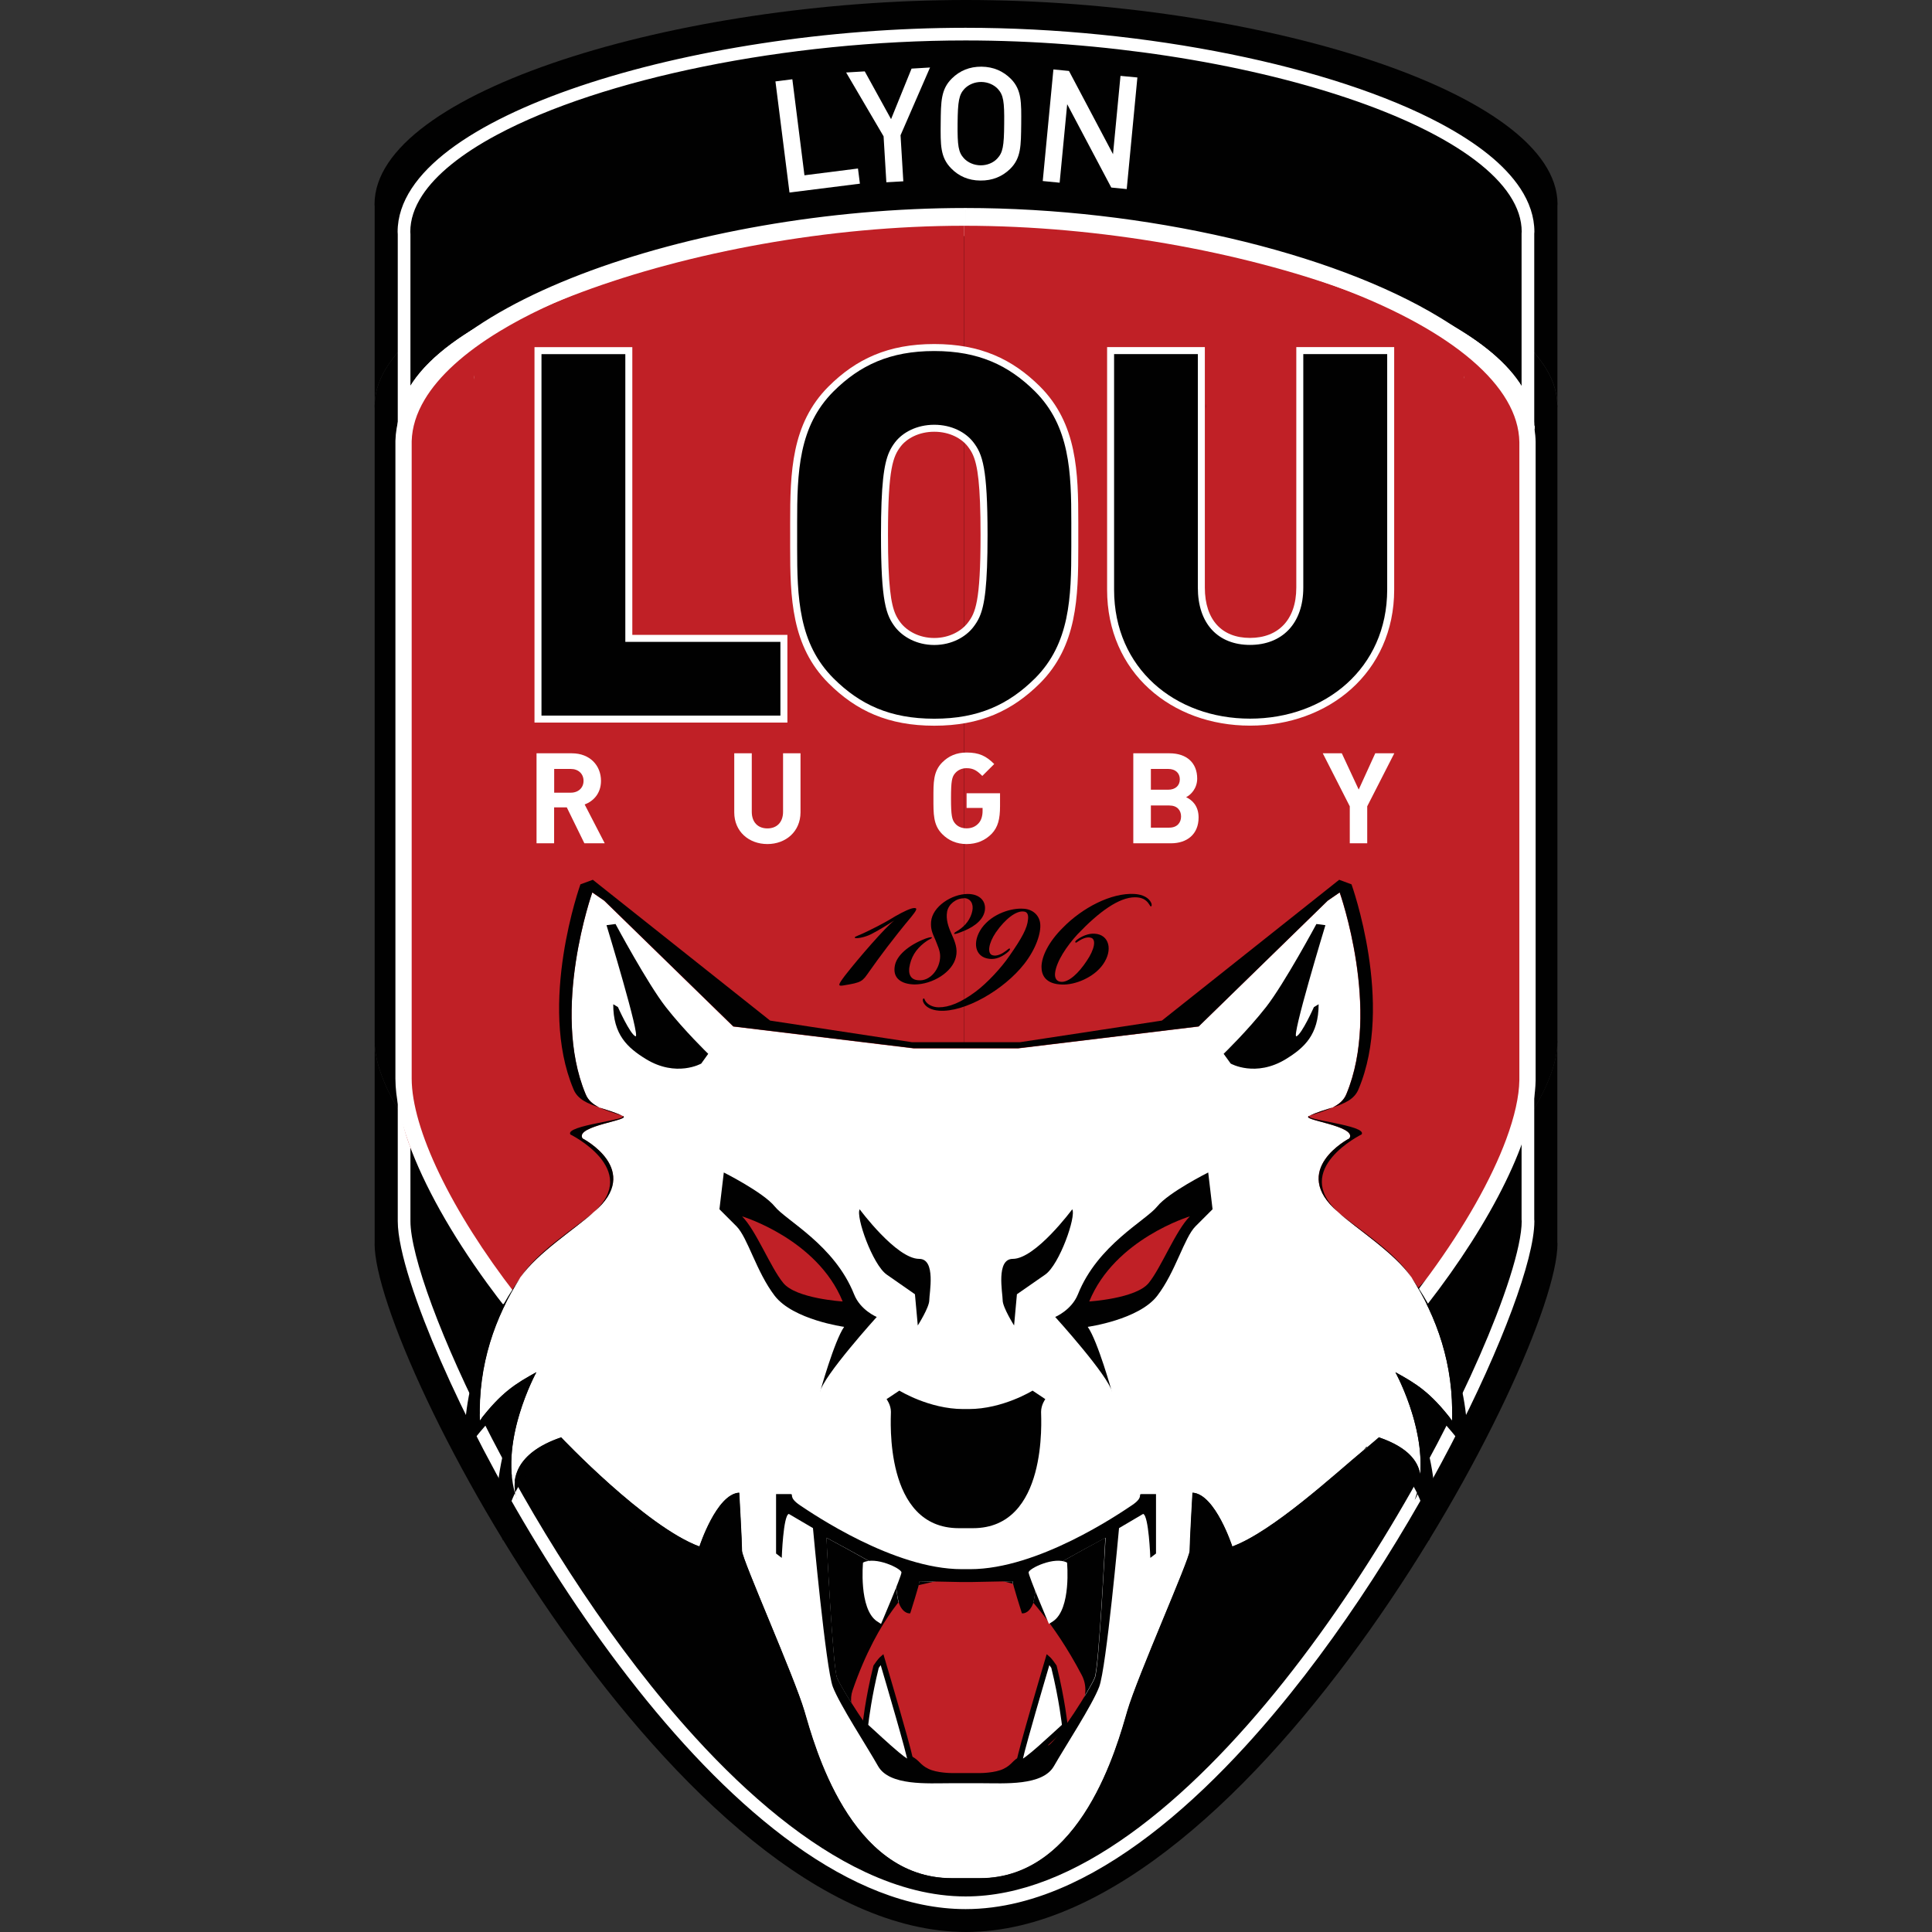 <?xml version="1.0" encoding="utf-8"?>
<!-- Generator: Adobe Illustrator 15.1.0, SVG Export Plug-In  -->
<!DOCTYPE svg PUBLIC "-//W3C//DTD SVG 1.1//EN" "http://www.w3.org/Graphics/SVG/1.1/DTD/svg11.dtd">
<svg version="1.1"
	 xmlns="http://www.w3.org/2000/svg" xmlns:xlink="http://www.w3.org/1999/xlink" xmlns:a="http://ns.adobe.com/AdobeSVGViewerExtensions/3.0/"
	 x="0px" y="0px" width="1000px" height="1000px" viewBox="-193.823 0 1000 1000"
	 overflow="visible" enable-background="new -193.823 0 1000 1000" xml:space="preserve">
<rect x="-193.823" y="0" width="1000" height="1000" fill="#333333" stroke="none"/>
<defs>
</defs>
<path fill="#010101" d="M306.195,104.559c148.243,0,304.871,46.905,306.092,104.957V106.493c0-0.25,0.066-0.537,0.066-0.787
	C612.354,47.333,455.158,0,306.232,0C157.24,0,0.036,47.333,0.036,105.706c0,0.434,0.037,0.825,0.074,1.258v102.087
	C2.045,151.214,158.239,104.559,306.195,104.559"/>
<polyline fill="#010101" points="0.073,539.223 0.11,539.324 0.11,539.15 0.073,539.223 "/>
<path fill="#010101" d="M612.318,539.223c0-0.289-0.067-0.503-0.067-0.76v1.584C612.25,539.758,612.318,539.507,612.318,539.223"/>
<path fill="#010101" d="M306.232,743.328c-148.89,0-305.982-145.63-306.123-204.004v104.419l-0.037,0.073
	C0.073,702.258,157.275,1000,306.232,1000c148.925,0,306.085-297.771,306.085-356.184c0-0.214-0.067-0.497-0.067-0.751V540.08
	C610.994,598.061,454.511,743.328,306.232,743.328"/>
<path fill="#010101" d="M612.318,210.303c0-0.281-0.067-0.537-0.067-0.787v1.582C612.25,210.845,612.318,210.559,612.318,210.303"/>
<path fill="#010101" d="M0,210.303c0,0.434,0.073,0.83,0.073,1.221v-2.472C0.073,209.478,0,209.839,0,210.303"/>
<path fill="#010101" d="M612.25,209.516c-1.257-58.014-157.812-104.957-306.092-104.957c-147.919,0-304.113,46.692-306.048,104.493
	v2.472v327.66v0.141c0.141,58.374,157.197,204.004,306.123,204.004c148.279,0,304.761-145.233,306.055-203.248v-1.617V211.097
	v-1.582H612.25z"/>
<path fill="#010101" d="M305.946,118.896c140.929,0,289.857,45.397,291.076,101.55v-99.69c0-0.249,0.067-0.5,0.067-0.749
	c0-56.513-149.566-102.345-291.143-102.345c-141.579,0-290.68,45.832-290.68,102.345c0,0.391,0.071,0.788,0.071,1.178v98.833
	C17.163,164.008,165.369,118.896,305.946,118.896"/>
<path fill="#FFFFFF" d="M305.946,118.896v3.279c70.109-0.008,142.319,11.316,196.891,29.548
	c27.279,9.104,50.147,19.957,66.051,31.796c7.954,5.914,14.152,12.066,18.339,18.275c4.19,6.219,6.378,12.435,6.518,18.722
	l6.557-0.071v-99.69h-1.41l1.404,0.142l0.006-0.142h-1.41l1.404,0.142l0.005-0.039c0.01-0.101,0.063-0.379,0.068-0.852
	c0.003-7.799-2.601-15.351-7.24-22.42c-8.141-12.381-22.415-23.523-41.113-33.536c-28.058-14.991-66.202-27.361-109.039-36.04
	c-42.834-8.671-90.344-13.625-137.03-13.626C234.8,14.393,161.874,25.876,106.467,44.536c-27.708,9.342-51.04,20.458-67.669,33.024
	c-8.312,6.289-14.962,12.95-19.593,20.031c-4.626,7.069-7.221,14.62-7.217,22.417c0.001,0.396,0.033,0.689,0.049,0.887
	c0.019,0.196,0.023,0.291,0.022,0.292v98.834l6.556,0.106c0.208-6.275,2.447-12.481,6.677-18.685
	c7.38-10.848,20.935-21.463,39.095-31.031c27.229-14.38,64.7-26.483,106.802-34.938c42.106-8.462,88.861-13.299,134.758-13.297
	V118.896v-3.279c-70.643,0.007-143.093,11.312-198.373,29.726c-27.646,9.219-51,20.197-67.778,32.611
	c-8.387,6.214-15.141,12.796-19.92,19.791c-4.773,6.984-7.565,14.44-7.814,22.169l3.277,0.107h3.279v-98.834
	c-0.001-0.396-0.033-0.69-0.05-0.886c-0.019-0.197-0.023-0.292-0.022-0.292c0.004-6.331,2.068-12.575,6.148-18.829
	c7.12-10.936,20.517-21.665,38.615-31.345c27.136-14.55,64.713-26.82,107.027-35.395c42.317-8.583,89.388-13.498,135.611-13.497
	c70.43-0.007,142.962,11.424,197.617,29.809c27.324,9.18,50.175,20.118,65.971,32.041c7.899,5.956,14.022,12.147,18.11,18.39
	c4.093,6.254,6.161,12.497,6.166,18.825h1.411l-1.405-0.142l-0.006,0.142h1.411l-1.405-0.142l-0.004,0.04
	c-0.011,0.101-0.064,0.379-0.068,0.851v99.69h3.278l3.278-0.071c-0.166-7.751-2.899-15.237-7.638-22.249
	c-8.312-12.278-22.67-23.333-41.4-33.266c-28.104-14.871-66.167-27.137-108.858-35.74c-42.688-8.595-89.984-13.502-136.458-13.504
	V118.896z"/>
<polygon fill="#FFFFFF" points="15.337,530.764 11.844,530.764 11.844,530.907 11.844,530.974 18.831,530.974 18.831,530.764 
	11.844,530.764 15.337,530.764 11.844,530.764 11.844,530.974 18.831,530.974 18.831,530.907 18.831,530.764 11.844,530.764 "/>
<path fill="#010101" d="M597.089,530.907c0-0.323-0.067-0.573-0.067-0.788v1.542C597.022,531.371,597.089,531.121,597.089,530.907"
	/>
<path fill="#FFFFFF" d="M597.089,530.907h3.494c0-0.403-0.043-0.722-0.062-0.884l-0.012-0.088v-0.003l-2.093,0.187h2.1l-0.007-0.187
	l-2.093,0.187h2.1h-6.988v1.542h6.988h-1.229l1.225,0.114l0.004-0.114h-1.229l1.225,0.114l-0.033-0.003l0.033,0.003l-0.033-0.003
	l0.033,0.003c-0.006-0.032,0.06-0.25,0.071-0.868H597.089h-3.494h1.942l-1.932-0.21l-0.011,0.21h1.942l-1.932-0.21l-0.001,0.004
	c-0.004,0.059-0.074,0.416-0.077,0.96h6.988v-1.542h-6.988c0.006,0.476,0.056,0.702,0.063,0.802l0.007,0.06l0.846-0.073h-0.849
	l0.003,0.073l0.846-0.073h-0.849H597.089z"/>
<path fill="#010101" d="M305.982,731.539c-141.436,0-290.503-144.086-290.645-200.593v101.051v0.067
	c0,56.473,149.068,352.811,290.645,352.811c141.541,0,291.107-296.338,291.107-352.811c0-0.287-0.067-0.504-0.067-0.755v-99.648
	C595.875,587.811,446.875,731.539,305.982,731.539"/>
<path fill="#FFFFFF" d="M305.982,731.539v-3.279c-34.799,0.003-70.224-8.874-103.78-23.136
	c-50.332-21.378-96.426-54.873-129.818-88.198c-16.696-16.655-30.22-33.271-39.507-48.215c-4.646-7.471-8.23-14.521-10.633-20.909
	c-2.409-6.386-3.62-12.106-3.628-16.862l-6.558,0.007v101.051v0.067c0.004,3.884,0.626,8.532,1.782,13.953
	c2.17,10.15,6.244,22.992,11.971,37.795c20.047,51.774,60.376,127.495,110.419,190.542c25.028,31.518,52.478,59.861,81.144,80.421
	c14.334,10.277,28.979,18.607,43.798,24.385c14.817,5.775,29.82,8.994,44.81,8.994c18.27-0.002,36.56-4.781,54.53-13.15
	c31.45-14.659,62.011-40.281,90.297-71.186c42.415-46.365,79.695-104.675,106.447-156.119
	c13.373-25.725,24.109-49.725,31.524-69.697c3.71-9.988,6.589-18.968,8.554-26.686c1.961-7.726,3.026-14.156,3.034-19.252
	c0-0.401-0.047-0.71-0.065-0.842l-0.01-0.066v-0.01l-1.444,0.163h1.452l-0.008-0.163l-1.444,0.163h1.452v-99.648l-6.557-0.067
	c-0.117,6.31-2.396,14.33-6.735,23.359c-7.574,15.822-21.341,34.719-39.627,54.008c-27.431,28.95-65.027,58.848-107.148,81.436
	c-42.125,22.602-88.759,37.873-134.252,37.863V731.539v3.279c35.785-0.003,71.926-9.115,106.035-23.597
	c51.166-21.732,97.795-55.548,131.871-89.314c17.038-16.89,30.936-33.763,40.695-49.198c4.878-7.72,8.724-15.082,11.401-21.947
	c2.672-6.865,4.191-13.237,4.315-19.033l-3.278-0.067h-3.278v99.648c0.001,0.423,0.051,0.707,0.065,0.813l0.006,0.054l0.001,0.006
	l1.116-0.118h-1.122l0.006,0.118l1.116-0.118h-1.122c0.003,3.172-0.54,7.457-1.642,12.58c-2.059,9.623-6.049,22.22-11.708,36.798
	c-19.812,51.062-60.083,126.464-109.706,188.833c-24.807,31.188-51.957,59.125-79.947,79.17
	c-13.994,10.023-28.193,18.074-42.392,23.605c-14.201,5.531-28.393,8.545-42.434,8.545c-17.12,0-34.461-4.479-51.751-12.537
	c-30.255-14.087-60.267-39.156-88.125-69.665C124.304,853.64,87.323,795.71,60.866,744.679
	c-13.23-25.515-23.835-49.31-31.108-68.956c-3.636-9.822-6.438-18.608-8.319-26.021c-1.885-7.403-2.83-13.467-2.822-17.637v-0.067
	V530.946l-6.559,0.008c0.032,7.784,2.55,16.596,7.037,26.223c7.87,16.83,21.883,36.19,40.434,55.925
	c27.828,29.582,65.875,59.938,108.742,82.97c42.864,23.021,90.565,38.737,137.711,38.747V731.539z"/>
<path fill="#010101" d="M597.089,221.197c0-0.25-0.067-0.5-0.067-0.788v1.545C597.022,221.699,597.089,221.449,597.089,221.197"/>
<path fill="#FFFFFF" d="M597.089,221.197h3.494c-0.003-0.439-0.051-0.711-0.062-0.829l-0.009-0.062l-0.048,0.005l0.048-0.003v-0.002
	l-0.048,0.005l0.048-0.003l-1.381,0.103h1.385l-0.004-0.103l-1.381,0.103h1.385h-6.988v1.543h6.988h-1.563l1.557,0.155l0.007-0.155
	h-1.563l1.557,0.155v-0.001c-0.002-0.04,0.066-0.337,0.074-0.912H597.089h-3.494h1.599l-1.591-0.16l-0.008,0.16h1.599l-1.591-0.16
	v0.001c0.002,0.042-0.069,0.346-0.075,0.916h6.988v-1.543h-6.988c0.001,0.417,0.046,0.717,0.063,0.855l0.01,0.076l0.055-0.007
	l-0.055,0.004v0.002l0.055-0.007l-0.055,0.004l1.75-0.143h-1.756l0.006,0.143l1.75-0.143h-1.756H597.089z"/>
<path fill="#010101" d="M15.266,221.197c0,0.396,0.071,0.788,0.071,1.222v-2.436C15.337,220.409,15.266,220.771,15.266,221.197"/>
<path fill="#FFFFFF" d="M15.266,221.197h-3.494c0.017,0.827,0.086,1.179,0.072,1.222h6.987v-2.436h-6.987
	c0,0.018-0.003,0.092-0.021,0.29c-0.018,0.195-0.05,0.513-0.05,0.924H15.266h3.493c0-0.016,0.003-0.091,0.021-0.29
	c0.018-0.195,0.05-0.514,0.05-0.924h-6.987v2.436h6.987c0-0.411-0.032-0.729-0.05-0.935l-0.018-0.227l-0.004-0.061H15.266z"/>
<path fill="#010101" d="M597.022,220.447c-1.184-56.153-150.109-101.55-291.076-101.55c-140.577,0-288.82,45.147-290.609,101.123
	v2.4v308.342v0.213c0.141,56.479,149.208,200.599,290.645,200.599c140.894,0,289.821-143.723,291.04-199.911v-1.542V221.984V220.447
	z"/>
<path fill="#FFFFFF" d="M597.022,220.447l3.278-0.069c-0.161-7.751-2.891-15.237-7.625-22.25
	c-8.306-12.279-22.661-23.334-41.389-33.267c-28.102-14.871-66.165-27.137-108.858-35.74
	c-42.691-8.595-89.997-13.502-136.482-13.504c-70.643,0.007-143.103,11.32-198.387,29.74c-27.647,9.221-51.003,20.2-67.78,32.612
	c-8.386,6.212-15.139,12.793-19.916,19.786c-4.771,6.981-7.56,14.436-7.803,22.16l-0.002,0.052v2.451v308.345v0.21v0.008
	c0.032,7.781,2.551,16.59,7.037,26.215c7.87,16.828,21.883,36.188,40.434,55.923c27.828,29.581,65.875,59.942,108.741,82.979
	c42.865,23.024,90.566,38.745,137.712,38.754c35.785-0.003,71.921-9.114,106.024-23.596c51.158-21.733,97.776-55.55,131.851-89.321
	c17.037-16.891,30.937-33.769,40.698-49.207c4.882-7.723,8.73-15.087,11.413-21.954c2.676-6.869,4.202-13.242,4.332-19.041
	l0.001-0.037v-1.576V221.984v-1.538v-0.035l-0.001-0.035L597.022,220.447h-3.278v1.538v308.135v1.542h3.278l-3.277-0.071
	c-0.125,6.315-2.412,14.341-6.755,23.376c-7.584,15.829-21.354,34.73-39.641,54.022c-27.43,28.955-65.019,58.854-107.133,81.441
	c-42.115,22.604-88.741,37.873-134.234,37.863c-34.799,0.004-70.224-8.875-103.779-23.14
	c-50.333-21.384-96.426-54.885-129.818-88.209c-16.696-16.657-30.22-33.272-39.507-48.217c-4.646-7.469-8.23-14.517-10.633-20.905
	c-2.409-6.384-3.62-12.103-3.628-16.855l0.001,0.004v-0.207V222.419v-2.398h-3.279l3.277,0.104
	c0.204-6.269,2.439-12.471,6.666-18.673c7.377-10.843,20.93-21.457,39.089-31.025c27.23-14.38,64.705-26.487,106.811-34.946
	c42.11-8.465,88.87-13.307,134.766-13.305c70.127-0.008,142.347,11.316,196.917,29.548c27.282,9.104,50.147,19.957,66.045,31.796
	c7.951,5.914,14.148,12.065,18.33,18.274c4.188,6.219,6.371,12.435,6.507,18.721L597.022,220.447h-3.278H597.022z"/>
<path fill="#C02026" d="M305.195,116.851c-140.937,0-289.643,55.542-291.468,108.001v347.372
	c0.14,59.449,149.67,211.271,291.505,211.271h0.03V116.851H305.195z"/>
<path fill="#C02026" d="M305.262,116.851v666.644c141.223-0.036,290.363-151.471,291.474-210.596V223.457
	C595.625,170.782,446.45,116.851,305.262,116.851"/>
<g>
	<defs>
		<rect id="SVGID_1_" x="7.812" y="98.738" width="593.75" height="576.261"/>
	</defs>
	<clipPath id="SVGID_2_">
		<use xlink:href="#SVGID_1_"  overflow="visible"/>
	</clipPath>
	<g clip-path="url(#SVGID_2_)">
		<defs>
			<rect id="SVGID_3_" width="612.25" height="1000.036"/>
		</defs>
		<clipPath id="SVGID_4_">
			<use xlink:href="#SVGID_3_"  overflow="visible"/>
		</clipPath>
		<g clip-path="url(#SVGID_4_)">
			<defs>
				<rect id="SVGID_5_" width="612.5" height="1000"/>
			</defs>
			<clipPath id="SVGID_6_">
				<use xlink:href="#SVGID_5_"  overflow="visible"/>
			</clipPath>
			<path clip-path="url(#SVGID_6_)" fill="#FFFFFF" d="M305.805,111.872v-4.21c-70.829,0.011-143.441,13.058-198.929,34.326
				c-27.748,10.649-51.227,23.335-68.128,37.715c-8.446,7.195-15.258,14.828-20.066,22.918c-4.805,8.081-7.592,16.662-7.838,25.52
				l-0.002,0.06v330.119v0.007c0.028,9.845,2.509,21.15,6.984,33.553c7.843,21.687,21.862,46.741,40.432,72.278
				c27.86,38.289,65.963,77.613,108.967,107.497c21.503,14.937,44.238,27.513,67.557,36.373
				c23.317,8.858,47.234,14.005,71.054,14.005c36.163-0.007,72.533-11.903,106.764-30.708
				c51.346-28.232,97.99-72.049,132.079-115.771c17.041-21.867,30.936-43.71,40.68-63.659c4.872-9.977,8.707-19.481,11.371-28.312
				c2.659-8.833,4.158-16.991,4.284-24.333v-0.034V228.68v-0.034c-0.158-8.888-2.879-17.507-7.639-25.621
				c-8.349-14.213-22.819-27.04-41.635-38.521c-28.237-17.197-66.4-31.344-109.185-41.268
				c-42.779-9.914-90.166-15.573-136.749-15.575V111.872v4.21C375.747,116.071,447.82,129.084,502.2,150
				c27.187,10.442,49.937,22.879,65.717,36.408c7.895,6.758,14.036,13.774,18.19,20.874c4.16,7.108,6.35,14.255,6.486,21.518
				l4.209-0.076h-4.209v330.456h4.209l-4.209-0.07c-0.132,8.388-2.454,18.856-6.811,30.596
				c-7.611,20.558-21.376,45.003-39.646,69.952c-27.402,37.444-64.943,76.076-106.931,105.219
				c-20.994,14.574-43.093,26.777-65.562,35.318c-22.472,8.541-45.303,13.418-67.809,13.418
				c-34.43,0.008-69.629-11.37-103.068-29.751c-50.156-27.55-96.234-70.819-129.62-113.903
				c-16.697-21.534-30.227-43.021-39.535-62.382c-4.656-9.679-8.254-18.823-10.677-27.143c-2.425-8.316-3.664-15.809-3.672-22.122
				v0.009v-330.06h-4.21l4.208,0.119c0.209-7.24,2.458-14.37,6.662-21.458c7.338-12.392,20.784-24.502,38.863-35.463
				c27.106-16.467,64.489-30.374,106.513-40.087c42.027-9.725,88.709-15.289,134.507-15.287V111.872z"/>
		</g>
	</g>
</g>
<path fill="#FFFFFF" d="M541.23,763.18c2.185-25.766-12.793-52.927-12.793-52.927c10.712,5.878,18.061,10.288,29.309,24.979
	c0.971-29.067-7.989-53.72-20.994-74.14c-8.748-12.688-28.707-25.302-37.953-33.688c-25.763-21.927,5.805-38.159,5.805-38.159
	c4.266-6.701-26.728-9.57-20.563-11.752c3.833-1.831,7.99-2.976,11.824-4.229c3.295-1.614,5.876-3.724,7.201-7.06
	c18.062-43.393-3.51-104.241-3.51-104.241l-6.163,4.267l-66.829,65.108l-93.311,11.321h-26.41h-1.434h-26.409l-93.312-11.321
	l-66.79-65.108l-6.166-4.267c0,0-21.605,60.848-3.545,104.241c1.288,3.363,3.906,5.445,7.166,7.06
	c3.833,1.254,7.99,2.398,11.86,4.229c6.164,2.222-24.866,5.091-20.569,11.752c0,0,31.574,16.232,5.803,38.159
	c-9.277,8.387-29.131,21-37.945,33.723c-13.042,20.386-22.003,45.15-20.995,74.105c11.248-14.69,18.634-19.101,29.236-24.979
	c0,0-18.849,34.399-11.072,62.458l0.073-0.107c-1.185-6.595-0.288-20.423,23.828-28.632c0,0,43.719,46.188,71.594,56.473
	c0,0,8.82-27.16,20.533-27.841c0,0,1.47,25.619,1.47,30.063c0,4.372,27.123,65.256,32.252,82.879
	c5.12,17.633,23.467,86.572,76.287,86.572h14.654c52.783,0,71.167-68.939,76.288-86.572c5.127-17.623,32.251-78.507,32.251-82.879
	c0-4.444,1.471-30.063,1.471-30.063c11.756,0.721,20.569,27.841,20.569,27.841c20.997-7.702,53.394-37.729,68.152-49.951
	c0.756-1.004,1.257-1.61,1.257-1.61c0.141,0.033,0.288,0.14,0.5,0.177c3.766-3.153,6.019-5.127,6.019-5.127
	C535.352,749.239,540.26,756.688,541.23,763.18"/>
<path fill="#FFFFFF" d="M73.029,773.534c-0.074-0.284-0.146-0.607-0.177-0.897l-0.073,0.113
	C72.852,773,72.955,773.25,73.029,773.534"/>
<path fill="#FFFFFF" d="M73.029,773.534c0.396,1.688,0.787,2.798,0.787,2.798C73.53,775.399,73.316,774.462,73.029,773.534"/>
<path fill="#FFFFFF" d="M512.238,750.561c0.647-0.534,1.185-0.925,1.759-1.428c-0.147-0.034-0.359-0.144-0.507-0.184
	C513.526,748.949,513.026,749.523,512.238,750.561"/>
<path fill="#010101" d="M342.963,816.247c0,0-1.185,11.608-2.259,14.08c-2.368,5.381-5.664,4.768-5.664,4.768
	s-4.834-15.335-4.834-16.66l-21.576,0.464h-4.98l-21.606-0.464c0,1.325-4.834,16.66-4.834,16.66s-3.265,0.647-5.664-4.768
	c-1.002-2.432-2.222-14.08-2.222-14.08s0-1.254-35.407-20.355c0,0,3.266,66.974,5.451,72.455
	c2.222,5.518,18.671,31.823,24.189,35.083c0,0,2.222-12.042,4.37-15.335c2.148-3.296,5.479,10.995,9.888,20.855
	c4.376,2.219,4.376,4.367,8.745,6.589c4.371,2.222,12.109,2.222,12.109,2.222h14.908c0,0,7.707,0,12.042-2.222
	c4.405-2.222,4.405-4.37,8.812-6.589c4.341-9.86,7.709-24.151,9.857-20.855c2.148,3.293,4.333,15.335,4.333,15.335
	c5.519-3.296,21.967-29.565,24.152-35.083c2.26-5.481,5.518-72.455,5.518-72.455C342.963,814.993,342.963,816.247,342.963,816.247"
	/>
<path fill="#010101" d="M302.472,790.984c-38.879,0-35.156-56.473-35.156-60.199c0-3.655-2.257-6.598-2.257-6.598l6.627-4.407
	c0,0,15.412,9.537,33.038,9.537h2.906c17.627,0,33.001-9.537,33.001-9.537l6.592,4.407c0,0-2.185,2.942-2.185,6.598
	c0,3.727,3.656,60.199-35.26,60.199H302.472z"/>
<path fill="#010101" d="M259.974,681.661c0,0-27.881,30.78-29.351,38.88c0,0,7.349-26.413,12.469-33.763
	c0,0-26.374-3.655-35.938-16.088c-9.533-12.467-13.94-30.097-19.782-35.972l-8.814-8.816l2.26-19.031
	c0,0,20.457,10.285,26.336,17.563c5.877,7.343,30.891,19.882,41.101,45.508C251.478,678.146,259.974,681.661,259.974,681.661"/>
<path fill="#010101" d="M281.219,686.064l-1.47-16.162c0,0-7.306-5.127-14.655-10.211c-7.312-5.191-16.089-30.103-13.94-33.756
	c0,0,18.958,25.66,30.817,25.66c8.783,0,5.2,17.733,5.2,21.426C287.171,676.711,281.219,686.064,281.219,686.064"/>
<path fill="#010101" d="M124.773,478.266c0,0,16.554,30.855,26.014,42.971c9.461,12.109,21.967,24.219,21.967,24.219l-3.62,5.051
	c0,0-12.903,7.314-28.669-2.362c-9.564-5.874-16.912-12.616-16.875-28.342l2.435,1.462c0,0,6.165,13.867,9.063,15.125
	c2.942,1.326-14.978-57.513-14.978-57.513L124.773,478.266z"/>
<path fill="#010101" d="M352.35,681.661c0,0,27.912,30.78,29.384,38.88c0,0-7.35-26.413-12.544-33.763
	c0,0,26.446-3.655,35.981-16.088c9.526-12.434,13.935-30.097,19.811-35.972l8.813-8.816l-2.25-19.031
	c0,0-20.504,10.285-26.374,17.563c-5.879,7.343-30.854,19.882-41.065,45.508C360.803,678.146,352.35,681.661,352.35,681.661"/>
<path fill="#010101" d="M331.067,686.064l1.466-16.162c0,0,7.348-5.127,14.69-10.211c7.35-5.191,16.091-30.103,13.942-33.756
	c0,0-18.959,25.66-30.781,25.66c-8.813,0-5.231,17.733-5.231,21.426C325.153,676.711,331.067,686.064,331.067,686.064"/>
<path fill="#010101" d="M487.549,478.266c0,0-16.589,30.855-26.05,42.971c-9.46,12.109-21.967,24.219-21.967,24.219l3.656,5.051
	c0,0,12.86,7.314,28.632-2.362c9.529-5.874,16.876-12.616,16.876-28.342l-2.441,1.462c0,0-6.158,13.867-9.026,15.125
	c-2.937,1.326,14.978-57.513,14.978-57.513L487.549,478.266z"/>
<path fill="#C02026" d="M190.277,629.589c0,0,38.88,11.682,52.064,44.043c0,0-24.189-1.468-30.744-9.57
	C204.932,655.963,197.583,636.94,190.277,629.589"/>
<path fill="#C02026" d="M422.046,629.589c0,0-38.916,11.682-52.069,44.043c0,0,24.225-1.468,30.78-9.57
	C407.319,655.963,414.698,636.94,422.046,629.589"/>
<path fill="#010101" d="M128.285,577.526c4.266,2.075-29.956,4.91-26.875,9.677c0,0,36.622,18.023,12.11,40.237
	c25.764-21.89-5.803-38.196-5.803-38.196C103.449,582.543,134.485,579.641,128.285,577.526"/>
<path fill="#010101" d="M504.639,589.211c0,0-31.567,16.299-5.804,38.192c-24.579-22.217,12.115-40.239,12.115-40.239
	c3.078-4.768-31.141-7.597-26.881-9.672C477.875,579.641,508.906,582.543,504.639,589.211"/>
<path fill="#010101" d="M423.517,772.637c0,0-1.471,25.626-1.471,30.105c0,4.331-27.159,65.214-32.251,82.88
	c-5.192,17.557-23.438,86.57-76.286,86.57h-14.655c-52.857,0-71.131-69.014-76.294-86.57c-5.195-17.627-32.283-78.509-32.283-82.88
	c0-4.479-1.435-30.105-1.435-30.105c-11.754,0.715-20.568,27.882-20.568,27.882c-27.845-10.285-71.594-56.513-71.594-56.513
	c-32.397,11.071-22.827,32.326-22.827,32.326c-10.608-28.634,9.997-66.079,9.997-66.079c-10.644,5.878-17.987,10.288-29.277,24.938
	c-0.965-28.954,7.958-53.68,21.039-74.065c-17.274,25.016-30.176,55.508-28.993,90.045c11.683-14.901,19.244-23.861,30.207-29.806
	c0,0-21.283,47.009-10.285,76.037c0,0,0.507-37.271,32.324-48.453c0,0,36.298,53.537,65.039,64.002c0,0,9.064-29.85,21.138-30.563
	c0,0,1.543,17.123,1.543,21.606c0,4.479,27.985,66.434,33.362,84.313c5.23,17.918,24.188,87.968,78.65,87.968h15.086
	c54.468,0,73.426-70.05,78.731-87.968c5.296-17.84,33.324-79.834,33.324-84.313c0-4.483,1.464-21.606,1.464-21.606
	c12.116,0.714,21.216,30.563,21.216,30.563c25.623-9.354,57.331-53.892,63.818-62.391c-14.764,12.189-47.229,42.212-68.158,49.958
	C444.08,800.519,435.267,773.324,423.517,772.637"/>
<path fill="#010101" d="M109.253,566.17c-18.054-43.398,3.515-104.281,3.515-104.281l6.196,4.267l66.797,65.107l93.309,11.289
	h26.412h1.434h26.403l93.311-11.289l66.762-65.107l6.23-4.267c0,0,21.576,60.882,3.515,104.281c-1.329,3.369-3.905,5.441-7.201,7.02
	c6.091-1.975,11.323-4.156,13.434-9.491c18.634-44.08-3.656-105.965-3.656-105.965l-6.378-2.362l-91.767,72.881l-73.424,11.182
	h-27.229h-1.473h-27.27l-73.388-11.182l-91.767-72.881l-6.414,2.362c0,0-22.217,61.885-3.62,105.965
	c2.081,5.295,7.349,7.517,13.403,9.491C113.16,571.611,110.547,569.539,109.253,566.17"/>
<path fill="#010101" d="M536.751,661.166c13.078,20.382,22.032,45.071,20.994,74.065c-11.321-14.657-18.634-19.067-29.309-24.938
	c0,0,20.636,37.445,9.998,66.074c0,0,14.08-21.29-18.42-32.325c0,0-2.26,1.972-6.019,5.13c31.494,11.39,31.78,48.304,31.78,48.304
	c10.999-29.142-10.284-76.044-10.284-76.044c11.005,5.948,18.561,14.911,30.243,29.816
	C566.919,716.634,553.95,686.169,536.751,661.166"/>
<path fill="#010101" d="M113.519,627.403c-9.673,8.21-29.631,20.71-37.945,33.723C84.35,648.403,104.242,635.83,113.519,627.403"/>
<path fill="#010101" d="M536.751,661.166c-8.314-13.017-28.279-25.553-37.953-33.726C508.119,635.83,527.93,648.403,536.751,661.166
	"/>
<path fill="#010101" d="M128.285,577.526c-3.834-1.831-8.027-3.01-11.896-4.264C119.897,574.907,124.091,576.058,128.285,577.526"/>
<path fill="#010101" d="M495.864,573.223c-3.834,1.257-8.063,2.404-11.824,4.27C488.227,576.058,492.457,574.907,495.864,573.223"/>
<path fill="#010101" d="M512.238,750.561c0.647-0.534,1.185-0.925,1.759-1.428c-0.147-0.034-0.359-0.144-0.507-0.184
	C513.526,748.949,513.026,749.523,512.238,750.561"/>
<path fill="#C02026" d="M278.821,821.19c0,0-17.773,14.304-31.354,53.748c-6.201,17.85,25.8,46.405,57.508,45.801
	c31.713-0.607,72.173-32.645,61.133-53.681c-15.052-28.702-29.67-42.139-31.855-45.258c-2.186-3.082-22.217-5.838-28.631-5.838
	C299.171,815.997,278.821,821.19,278.821,821.19"/>
<path fill="#010101" d="M397.144,773.324c-2.257,0,1.465,1.461-5.2,5.871c-6.592,4.406-48.443,33.002-83.6,33.002h-4.37
	c-35.15,0-77.008-28.596-83.636-33.002c-6.556-4.41-2.936-5.871-5.122-5.871h-7.349v30.776l2.942,2.259
	c0,0,0.75-22.004,3.657-22.758l12.5,7.346c0,0,6.634,72.565,10.284,82.166c3.692,9.537,17.633,30.747,23.438,41.064
	c5.878,10.285,25.727,8.816,37.481,8.816h16.054c11.754,0,31.565,1.469,37.443-8.816c5.878-10.284,19.818-31.527,23.438-41.064
	c3.724-9.601,10.284-82.166,10.284-82.166l12.47-7.346c2.937,0.754,3.724,22.758,3.724,22.758l2.943-2.259v-30.776H397.144z
	 M372.919,868.386c-2.259,5.441-18.671,31.818-24.225,35.083c0,0-2.186-12.081-4.407-15.374c-2.185-3.296-5.45,10.995-9.784,20.855
	c-4.406,2.219-4.406,4.407-8.813,6.556c-4.406,2.222-12.042,2.222-12.042,2.222h-14.941c0,0-7.666,0-12.042-2.222
	c-4.443-2.148-4.443-4.337-8.814-6.556c-4.371-9.86-7.666-24.151-9.888-20.855c-2.184,3.293-4.37,15.374-4.37,15.374
	c-5.45-3.299-21.898-29.642-24.151-35.083c-2.191-5.48-5.451-72.454-5.451-72.454c35.407,18.993,35.407,20.315,35.407,20.315
	s1.178,11.608,2.257,14.08c2.363,5.381,5.658,4.731,5.658,4.731s4.841-15.299,4.841-16.624l21.532,0.425h5.055l21.533-0.425
	c0,1.325,4.84,16.624,4.84,16.624s3.296,0.684,5.664-4.731c1.038-2.432,2.253-14.08,2.253-14.08s0-1.322,35.406-20.315
	C378.364,795.892,375.068,862.865,372.919,868.386"/>
<path fill="#FFFFFF" d="M357.368,893.358c0,0-1.472-13.867-5.665-30.67c-2.037-3.016-3.008-3.866-3.008-3.866
	s-14.55,48.978-14.838,52.994C333.57,915.829,350.379,899.597,357.368,893.358"/>
<path fill="#010101" d="M357.368,893.358l1.46-0.155c-0.005-0.043-1.48-13.963-5.699-30.87l-0.062-0.252l-0.145-0.215
	c-2.089-3.088-3.128-4.033-3.258-4.149l-1.725-1.512l-0.652,2.198c0,0.002-3.64,12.249-7.313,25.003
	c-1.839,6.377-3.686,12.881-5.095,18.051c-0.703,2.584-1.298,4.835-1.729,6.579c-0.215,0.871-0.389,1.616-0.518,2.222
	c-0.126,0.613-0.21,1.053-0.24,1.456l-0.008,0.202c0,0.202,0.021,0.423,0.095,0.664c0.099,0.359,0.37,0.778,0.756,1.023
	c0.382,0.249,0.782,0.313,1.091,0.313c0.471-0.006,0.823-0.119,1.181-0.255c0.657-0.263,1.329-0.661,2.105-1.182
	c2.684-1.808,6.546-5.15,10.438-8.646c3.882-3.489,7.761-7.117,10.295-9.38l0.563-0.502l-0.081-0.749L357.368,893.358l-0.979-1.096
	c-3.145,2.807-8.208,7.568-12.819,11.624c-2.304,2.025-4.496,3.873-6.243,5.187c-0.871,0.657-1.636,1.179-2.211,1.51
	c-0.287,0.166-0.526,0.282-0.684,0.345l-0.159,0.052l-0.011,0.003l0.063,0.33v-0.334l-0.063,0.004l0.063,0.33v-0.334v0.882
	l0.301-0.824l-0.301-0.058v0.882l0.301-0.824l-0.376,1.028l0.96-0.526c-0.105-0.214-0.373-0.437-0.584-0.502l-0.376,1.028
	l0.96-0.526l-0.689,0.378h0.801c-0.002-0.027,0.002-0.164-0.111-0.378l-0.689,0.378h0.801h-0.111l0.111,0.008v-0.008h-0.111
	l0.111,0.008c0.005-0.099,0.07-0.512,0.186-1.059c0.441-2.092,1.586-6.421,3.039-11.662c2.182-7.875,5.071-17.868,7.415-25.891
	c1.172-4.011,2.208-7.529,2.949-10.044c0.744-2.517,1.19-4.024,1.192-4.028l-1.408-0.418l-0.97,1.104l0.005-0.006l-0.005,0.006
	l0.005-0.006l-0.005,0.006c0.113,0.106,1.021,1.01,2.761,3.584l1.217-0.822l-1.425,0.355c2.083,8.349,3.493,15.978,4.38,21.514
	c0.442,2.768,0.755,5.013,0.958,6.561c0.101,0.776,0.174,1.377,0.222,1.783c0.047,0.407,0.068,0.611,0.069,0.612L357.368,893.358
	l-0.979-1.096L357.368,893.358z"/>
<path fill="#FFFFFF" d="M358.478,808.798c0,0,2.297,23.861-7.202,30.347l-2.185,1.395c0,0-10.504-24.652-10.504-26.657
	C338.624,811.84,352.064,805.389,358.478,808.798"/>
<path fill="#FFFFFF" d="M254.022,893.358c0,0,1.435-13.867,5.628-30.67c2.037-3.016,3.009-3.866,3.009-3.866
	s14.55,48.978,14.831,52.994C277.777,915.829,260.974,899.597,254.022,893.358"/>
<path fill="#010101" d="M254.022,893.358l1.461,0.151c0,0,0.021-0.206,0.068-0.611c0.327-2.844,1.877-15.246,5.524-29.854
	l-1.425-0.355l1.218,0.822c0.993-1.471,1.716-2.396,2.173-2.938c0.229-0.271,0.393-0.447,0.489-0.548l0.098-0.098l-0.008-0.008
	l0.007,0.008h0l-0.008-0.008l0.007,0.008l-0.968-1.104l-1.409,0.418c0.001,0.003,0.228,0.764,0.626,2.11
	c1.393,4.714,4.882,16.553,8.052,27.647c1.584,5.547,3.09,10.908,4.211,15.092c0.561,2.092,1.026,3.891,1.356,5.263
	c0.165,0.686,0.295,1.264,0.386,1.711c0.091,0.44,0.14,0.775,0.144,0.857l-0.005-0.065l0.005,0.066l0.098-0.007h-0.098v0.007
	l0.098-0.007h-0.098h0.66l-0.627-0.19l-0.033,0.19h0.66l-0.627-0.19l1.025,0.312l-0.584-0.89c-0.236,0.148-0.401,0.42-0.441,0.577
	l1.025,0.312l-0.584-0.89l0.523,0.795v-0.964c-0.08,0-0.289,0.017-0.523,0.169l0.523,0.795v-0.964v0.44l0.059-0.437l-0.059-0.004
	v0.44l0.059-0.437l-0.01,0.071l0.014-0.071h-0.003l-0.01,0.071l0.014-0.071c-0.038,0.008-0.541-0.189-1.148-0.576
	c-1.092-0.672-2.659-1.865-4.424-3.327c-5.318-4.396-12.507-11.223-16.508-14.814L254.022,893.358l1.461,0.151L254.022,893.358
	l-0.981,1.095c3.077,2.76,8.149,7.542,12.804,11.641c2.331,2.051,4.556,3.933,6.411,5.328c0.93,0.699,1.764,1.276,2.507,1.706
	c0.375,0.216,0.725,0.394,1.078,0.534c0.357,0.136,0.71,0.249,1.181,0.255c0.209,0,0.449-0.028,0.707-0.12
	c0.387-0.132,0.79-0.468,0.985-0.848c0.205-0.378,0.248-0.733,0.25-1.034l-0.007-0.2l0.004,0.07l-0.004-0.068
	c-0.031-0.404-0.114-0.846-0.241-1.459c-0.477-2.254-1.619-6.567-3.078-11.841c-4.375-15.796-11.568-40.009-11.57-40.014
	l-0.653-2.196l-1.724,1.51c-0.131,0.116-1.171,1.062-3.259,4.149l-0.145,0.215l-0.062,0.252c-4.22,16.91-5.66,30.831-5.665,30.875
	l-0.077,0.744l0.557,0.501L254.022,893.358z"/>
<path fill="#FFFFFF" d="M252.875,808.798c0,0-2.294,23.861,7.167,30.347l2.154,1.395c0,0,10.571-24.652,10.571-26.657
	C272.73,811.84,259.253,805.389,252.875,808.798"/>
<polygon fill="#010101" points="211.92,372.199 84.638,372.199 84.638,181.493 131.654,181.493 131.654,330.42 211.92,330.42 "/>
<polygon fill="#FFFFFF" points="211.92,372.199 211.92,370.389 86.447,370.389 86.447,183.303 129.844,183.303 129.844,332.23 
	210.111,332.23 210.111,372.199 211.92,372.199 211.92,370.389 211.92,372.199 213.73,372.199 213.73,328.61 133.463,328.61 
	133.463,179.684 82.828,179.684 82.828,374.008 213.73,374.008 213.73,372.199 "/>
<path fill="#010101" d="M343.177,352.386c-14.014,13.904-30.104,21.429-53.43,21.429c-23.366,0-39.485-7.525-53.425-21.429
	c-20.143-20.105-19.355-46.869-19.355-75.536c0-28.669-0.75-55.439,19.355-75.539c13.972-13.904,30.059-21.429,53.425-21.429
	c23.326,0,39.416,7.525,53.43,21.429c20.099,20.099,19.311,46.869,19.311,75.539C362.488,305.517,363.247,332.281,343.177,352.386
	 M308.528,229.98c-3.517-4.553-10.218-8.313-18.78-8.313c-8.6,0-15.302,3.76-18.813,8.313c-4.266,5.621-6.951,12.038-6.951,46.871
	c0,34.827,2.685,40.99,6.951,46.619c3.547,4.547,10.213,8.562,18.813,8.562c8.562,0,15.3-4.015,18.78-8.562
	c4.333-5.628,6.987-11.792,6.987-46.619C315.515,242.018,312.861,235.601,308.528,229.98"/>
<path fill="#FFFFFF" d="M343.177,352.386l-1.274-1.285c-6.88,6.825-14.2,12.025-22.645,15.543
	c-8.445,3.516-18.04,5.359-29.511,5.361c-11.492-0.002-21.104-1.846-29.552-5.361c-8.447-3.519-15.753-8.718-22.595-15.54
	c-9.059-9.051-13.733-19.416-16.194-30.89c-2.455-11.467-2.637-24.021-2.634-37.161c0-2.054,0.004-4.123,0.004-6.203
	c0-1.993-0.003-3.975-0.003-5.943c-0.003-13.191,0.171-25.799,2.624-37.312c2.458-11.521,7.133-21.924,16.205-31.003l-0.003,0.003
	c6.858-6.823,14.166-12.022,22.609-15.541c8.444-3.516,18.048-5.359,29.54-5.361c11.471,0.002,21.065,1.846,29.511,5.361
	c8.444,3.519,15.765,8.719,22.645,15.543l-0.007-0.005c9.038,9.047,13.703,19.409,16.158,30.883
	c2.45,11.466,2.632,24.02,2.629,37.159c0,2.058-0.005,4.131-0.005,6.217c0,2.016,0.003,4.021,0.003,6.012
	c0.004,13.176-0.172,25.768-2.619,37.269c-2.454,11.508-7.118,21.901-16.166,30.976l0.007-0.006L343.177,352.386l1.28,1.278
	c9.611-9.619,14.605-20.796,17.145-32.78c2.545-11.992,2.696-24.816,2.699-38.021c0-1.996-0.003-4-0.003-6.012
	c0-2.081,0.004-4.154,0.004-6.217c-0.003-13.168-0.16-25.957-2.708-37.914c-2.542-11.951-7.536-23.096-17.137-32.687l-0.007-0.005
	c-7.133-7.081-14.864-12.595-23.801-16.315c-8.934-3.723-19.047-5.642-30.902-5.64c-11.875-0.002-21.998,1.916-30.932,5.64
	c-8.935,3.72-16.656,9.235-23.77,16.317l-0.003,0.002c-9.637,9.625-14.642,20.812-17.186,32.81
	c-2.55,12.005-2.7,24.845-2.703,38.065c0,1.973,0.004,3.954,0.004,5.943c0,2.076-0.004,4.144-0.004,6.203
	c0.002,13.17,0.159,25.958,2.714,37.918c2.548,11.952,7.553,23.1,17.176,32.695c7.1,7.083,14.822,12.599,23.761,16.318
	c8.938,3.723,19.067,5.641,30.943,5.64c11.855,0.001,21.969-1.917,30.902-5.64c8.937-3.72,16.668-9.234,23.801-16.315l0.007-0.006
	L343.177,352.386z M308.528,229.981l1.433-1.105c-3.9-5.04-11.113-9.012-20.213-9.019c-9.135,0.007-16.352,3.979-20.247,9.02
	l-0.006,0.008l-0.002,0.002c-1.111,1.462-2.182,3.067-3.1,5.162c-1.384,3.147-2.425,7.325-3.134,13.954
	c-0.708,6.633-1.084,15.749-1.085,28.848c0.002,17.462,0.666,27.778,1.906,34.583c0.621,3.402,1.393,5.937,2.316,8.01
	c0.92,2.073,1.99,3.66,3.097,5.119l0.003,0.005l0.012,0.015c3.896,4.989,11.061,9.251,20.24,9.259
	c9.142-0.011,16.371-4.26,20.217-9.272l-0.017,0.022l0.014-0.017c1.125-1.46,2.208-3.051,3.137-5.125
	c1.398-3.118,2.442-7.25,3.148-13.834c0.707-6.59,1.079-15.669,1.079-28.764c-0.004-17.465-0.659-27.845-1.898-34.712
	c-0.621-3.432-1.396-5.998-2.326-8.095c-0.927-2.097-2.011-3.704-3.141-5.167L308.528,229.981l-1.434,1.104
	c1.036,1.347,1.91,2.649,2.699,4.424c1.178,2.657,2.17,6.452,2.854,12.876c0.686,6.42,1.06,15.437,1.06,28.464
	c0.003,17.364-0.669,27.544-1.841,33.933c-0.583,3.196-1.283,5.432-2.069,7.184c-0.788,1.752-1.663,3.043-2.703,4.397l-0.003,0.005
	c-3.114,4.082-9.36,7.863-17.342,7.852c-8.021,0.008-14.188-3.761-17.386-7.866l-1.427,1.113l1.442-1.094
	c-1.026-1.355-1.891-2.649-2.674-4.404c-1.169-2.625-2.16-6.364-2.845-12.744c-0.686-6.375-1.065-15.354-1.064-28.377
	c-0.002-17.368,0.676-27.612,1.847-34.068c0.584-3.229,1.283-5.5,2.065-7.277c0.784-1.778,1.649-3.083,2.67-4.431l-0.001,0.002
	l-0.006,0.008c3.127-4.069,9.314-7.616,17.379-7.609c8.024-0.007,14.215,3.54,17.347,7.61L308.528,229.981z"/>
<path fill="#010101" d="M453.187,373.779c-39.74,0-72.167-26.77-72.167-68.547V181.458h46.972v122.692
	c0,17.671,9.607,27.846,25.195,27.846c15.551,0,25.763-10.175,25.763-27.846V181.458h47.046v123.774
	C525.959,347.009,492.92,373.779,453.187,373.779"/>
<path fill="#FFFFFF" d="M453.187,373.779v-1.81c-19.467,0-37.06-6.554-49.767-18.135c-12.703-11.591-20.58-28.185-20.591-48.603
	V183.267h43.353v120.882c-0.004,9.151,2.496,16.602,7.228,21.771c4.726,5.176,11.602,7.897,19.777,7.884
	c8.16,0.01,15.154-2.702,20.026-7.862c4.881-5.155,7.551-12.62,7.546-21.793V183.267h43.427v121.965
	c-0.027,20.407-8.059,37-20.92,48.595c-12.864,11.587-30.617,18.143-50.079,18.143V373.779v1.81
	c20.271,0,38.905-6.829,52.502-19.072c13.601-12.234,22.107-29.915,22.116-51.284V179.647H477.14v124.502
	c-0.006,8.498-2.439,14.956-6.555,19.306c-4.12,4.345-10.008,6.72-17.398,6.73c-7.411-0.013-13.134-2.379-17.108-6.708
	c-3.971-4.336-6.274-10.808-6.277-19.328V179.647H379.21v125.584c-0.011,21.359,8.327,39.039,21.771,51.278
	c13.441,12.248,31.932,19.08,52.205,19.079V373.779z"/>
<path fill="#FFFFFF" d="M108.649,436.488l-9.106-18.599h-6.555v18.599h-9.1v-46.583h18.236c9.534,0,15.125,6.445,15.125,14.258
	c0,6.524-3.942,10.572-8.46,12.218l10.394,20.106H108.649z M101.588,397.999h-8.564v12.292h8.564c3.979,0,6.628-2.545,6.628-6.127
	C108.216,400.544,105.567,397.999,101.588,397.999"/>
<path fill="#FFFFFF" d="M203.388,436.878c-9.602,0-17.162-6.483-17.162-16.376v-30.597h9.069v30.279c0,5.37,3.149,8.6,8.093,8.6
	c4.914,0,8.1-3.229,8.1-8.6v-30.279h9.033v30.597C220.483,430.396,212.922,436.878,203.388,436.878"/>
<path fill="#FFFFFF" d="M319.526,431.506c-3.369,3.473-7.739,5.372-13.044,5.372c-5.12,0-9.312-1.825-12.578-5.122
	c-4.731-4.694-4.584-10.534-4.584-18.561c0-8.062-0.146-13.867,4.584-18.597c3.266-3.265,7.311-5.091,12.578-5.091
	c6.453,0,10.108,1.757,14.301,5.951l-6.164,6.159c-2.655-2.649-4.553-4.01-8.137-4.01c-2.507,0-4.515,1-5.84,2.508
	c-1.758,1.935-2.222,4.121-2.222,13.08c0,8.955,0.464,11.177,2.222,13.147c1.326,1.507,3.333,2.405,5.84,2.405
	c2.723,0,4.695-0.97,6.202-2.617c1.502-1.613,2.075-4.048,2.075-6.343v-1.611h-8.277v-7.598h17.312v6.665
	C323.793,423.982,322.718,428.1,319.526,431.506"/>
<path fill="#FFFFFF" d="M412.299,436.488h-19.531v-46.583h18.743c9.029,0,14.332,5.084,14.332,13.073
	c0,5.164-3.369,8.497-5.731,9.644c2.796,1.287,6.451,4.23,6.451,10.461C426.595,431.794,420.576,436.488,412.299,436.488
	 M410.829,397.999h-8.96v10.755h8.96c3.766,0,6.023-2.155,6.023-5.378C416.852,400.189,414.63,397.999,410.829,397.999
	 M411.402,416.919h-9.533v11.469h9.533c4.12,0,6.092-2.648,6.092-5.767C417.494,419.429,415.522,416.919,411.402,416.919"/>
<polygon fill="#FFFFFF" points="500.697,389.905 509.443,408.68 518.006,389.905 527.863,389.905 513.849,417.352 513.849,436.488 
	504.823,436.488 504.823,417.352 490.845,389.905 "/>
<path fill="#FFFFFF" d="M564.051,195.293c0-0.256-0.067-0.506-0.067-0.756v1.543C563.984,195.795,564.051,195.544,564.051,195.293"
	/>
<path fill="#FFFFFF" d="M51.386,195.293c0,0.391,0.073,0.788,0.073,1.216v-2.4C51.459,194.5,51.386,194.897,51.386,195.293"/>
<polygon fill="#FFFFFF" points="251.265,95.068 214.819,99.651 207.544,42.138 216.292,41.027 222.56,90.728 250.263,87.218 "/>
<polygon fill="#FFFFFF" points="253.772,36.945 267.389,61.67 277.997,35.511 287.562,34.936 272.297,70.019 273.732,93.847 
	264.954,94.348 263.519,70.556 244.135,37.519 "/>
<path fill="#FFFFFF" d="M329.023,87.433c-4.053,3.942-9.174,6.091-15.411,6.019c-6.158-0.031-11.213-2.29-15.119-6.307
	c-5.664-5.767-5.517-12.181-5.414-23.327c0.111-11.183,0.073-17.597,5.842-23.254c4.016-3.944,9.069-6.092,15.264-6.055
	c6.238,0.067,11.255,2.325,15.266,6.343c5.59,5.729,5.376,12.181,5.304,23.326C334.614,75.359,334.754,81.769,329.023,87.433
	 M322.718,46.081c-2.046-2.222-5.2-3.619-8.601-3.656c-3.406-0.036-6.597,1.326-8.709,3.516c-2.833,3.047-3.48,6.305-3.583,17.952
	c-0.109,11.645,0.426,14.905,3.259,18.023c2.046,2.223,5.232,3.619,8.6,3.657c3.442,0.036,6.666-1.325,8.675-3.516
	c2.869-3.047,3.508-6.307,3.583-17.952C326.082,52.458,325.513,49.2,322.718,46.081"/>
<polygon fill="#FFFFFF" points="359.48,36.73 382.27,79.803 386.14,39.276 394.887,40.1 389.369,97.864 381.373,97.07 
	358.551,53.931 354.645,94.562 345.899,93.701 351.417,35.943 "/>
<path fill="#010101" d="M430.36,210.303c0,0.434,0.074,0.83,0.074,1.221v-2.472C430.434,209.478,430.36,209.839,430.36,210.303"/>
<path fill="#010101" d="M257.067,483.533c-3.692,1.867-8.136,2.405-8.422,1.867c-0.287-0.756,0.861-0.47,8.422-4.303
	c4.408-2.111,9.247-4.833,12.685-6.951c3.979-2.258,7.885-4.157,9.709-4.157c1.869,0,0.861,1.47-1.538,4.479
	c-9.71,11.646-16.553,20.931-21.68,28.197c-3.797,5.377-3.692,5.808-13.691,7.422c-2.824,0.428-2.648-0.323,1.008-5.163
	c6.989-8.99,20.959-25.078,25.513-28.521C264.917,479.089,260.762,481.635,257.067,483.533"/>
<path fill="#010101" d="M304.944,464.972c-3.942,0-7.848,3.119-8.533,6.848c-0.714,3.974,0.574,7.842,2.257,11.537
	c1.863,4.083,3.298,7.848,2.296,11.968c-1.721,7.848-12.109,14.226-21.43,14.226c-6.951-0.143-11.358-3.302-10.21-9.569
	c0.825-5.268,6.951-10.711,15.765-14.117c0.861-0.286,3.295-1.148,3.442-0.574c0.176,0.426-1.582,1.001-2.545,1.685
	c-4.407,3.009-7.563,6.806-8.812,12.109c-1.294,5.165,0.39,8.027,4.259,8.277c6.274,0.721,11.359-6.021,11.359-12.434
	c0-2.971-1.428-5.695-2.539-8.636c-1.722-3.724-2.405-5.731-2.155-9.175c0.609-7.842,10.682-14.403,18.958-14.403
	c6.378,0,9.673,3.869,8.849,8.746c-1.037,5.519-6.879,8.96-12.255,10.963c-1.434,0.573-3.436,1.294-3.583,0.86
	c-0.14-0.611,1.294-1.184,2.149-1.751c3.839-2.51,6.414-5.987,7.238-10.072c0.757-3.619-0.963-6.59-4.407-6.59h-0.103V464.972z"/>
<path fill="#010101" d="M292.115,521.377c5.268,0,11.396-2.399,19.098-8.137c6.091-4.55,13.403-12.545,17.377-18.379
	c6.6-9.43,9.32-14.514,9.681-18.958c0.286-2.117-0.219-3.942-2.118-4.083c-3.832-0.611-9.602,3.686-14.545,10.823
	c-3.839,5.693-4.554,10.999-1.685,11.786c2.259,0.75,5.23-0.935,6.915-2.26c1.038-0.714,1.752-1.575,2.039-1.111
	c0.287,0.288-0.141,1.111-1.685,2.26c-2.576,1.97-5.585,3.404-8.954,2.971c-7.452-0.823-9.033-8.667-3.906-15.942
	c5.444-7.562,15.552-10.431,21.43-9.999c4.547,0.141,8.239,3.009,8.813,7.562c0.575,4.871-2.118,13.147-8.24,20.997
	c-10.571,13.505-30.926,25.19-44.043,24.227c-4.119-0.291-7.128-1.898-8.239-4.446c-0.324-0.788-0.324-1.682,0.14-1.865
	c0.434-0.141,0.574,0.467,0.824,1.044c1.148,2.108,4.016,3.51,6.99,3.51H292.115z"/>
<path fill="#010101" d="M345.251,500.593c0-5.665,3.84-13.227,11.005-20.354c9.998-10.285,25.049-18.238,37.158-17.524
	c4.407,0.286,7.416,2.008,8.601,4.553c0.429,0.861,0.286,1.72,0,1.861c-0.434,0.147-0.574-0.426-0.971-0.963
	c-1.752-2.869-4.332-3.73-7.416-3.73c-8.203,0-18.561,7.416-29.667,19.099c-5.665,6.128-10.999,14.117-11.685,20.104
	c-0.287,2.545,0.721,4.406,3.157,4.553c3.974,0.284,9.1-4.553,13.22-10.827c3.979-5.834,5.126-11.175,2.185-11.999
	c-2.436-0.721-5.231,0.964-6.843,2.038c-0.573,0.434-0.97,0.72-1.257,0.288c-0.139-0.288,0.146-0.75,1.11-1.464
	c2.191-1.546,5.664-3.23,8.961-2.943c7.415,0.434,9.606,8.351,4.266,15.911c-4.693,6.701-14.476,10.748-21.356,10.391
	c-7.849-0.251-10.431-4.41-10.431-8.817v-0.175H345.251z"/>
</svg>
